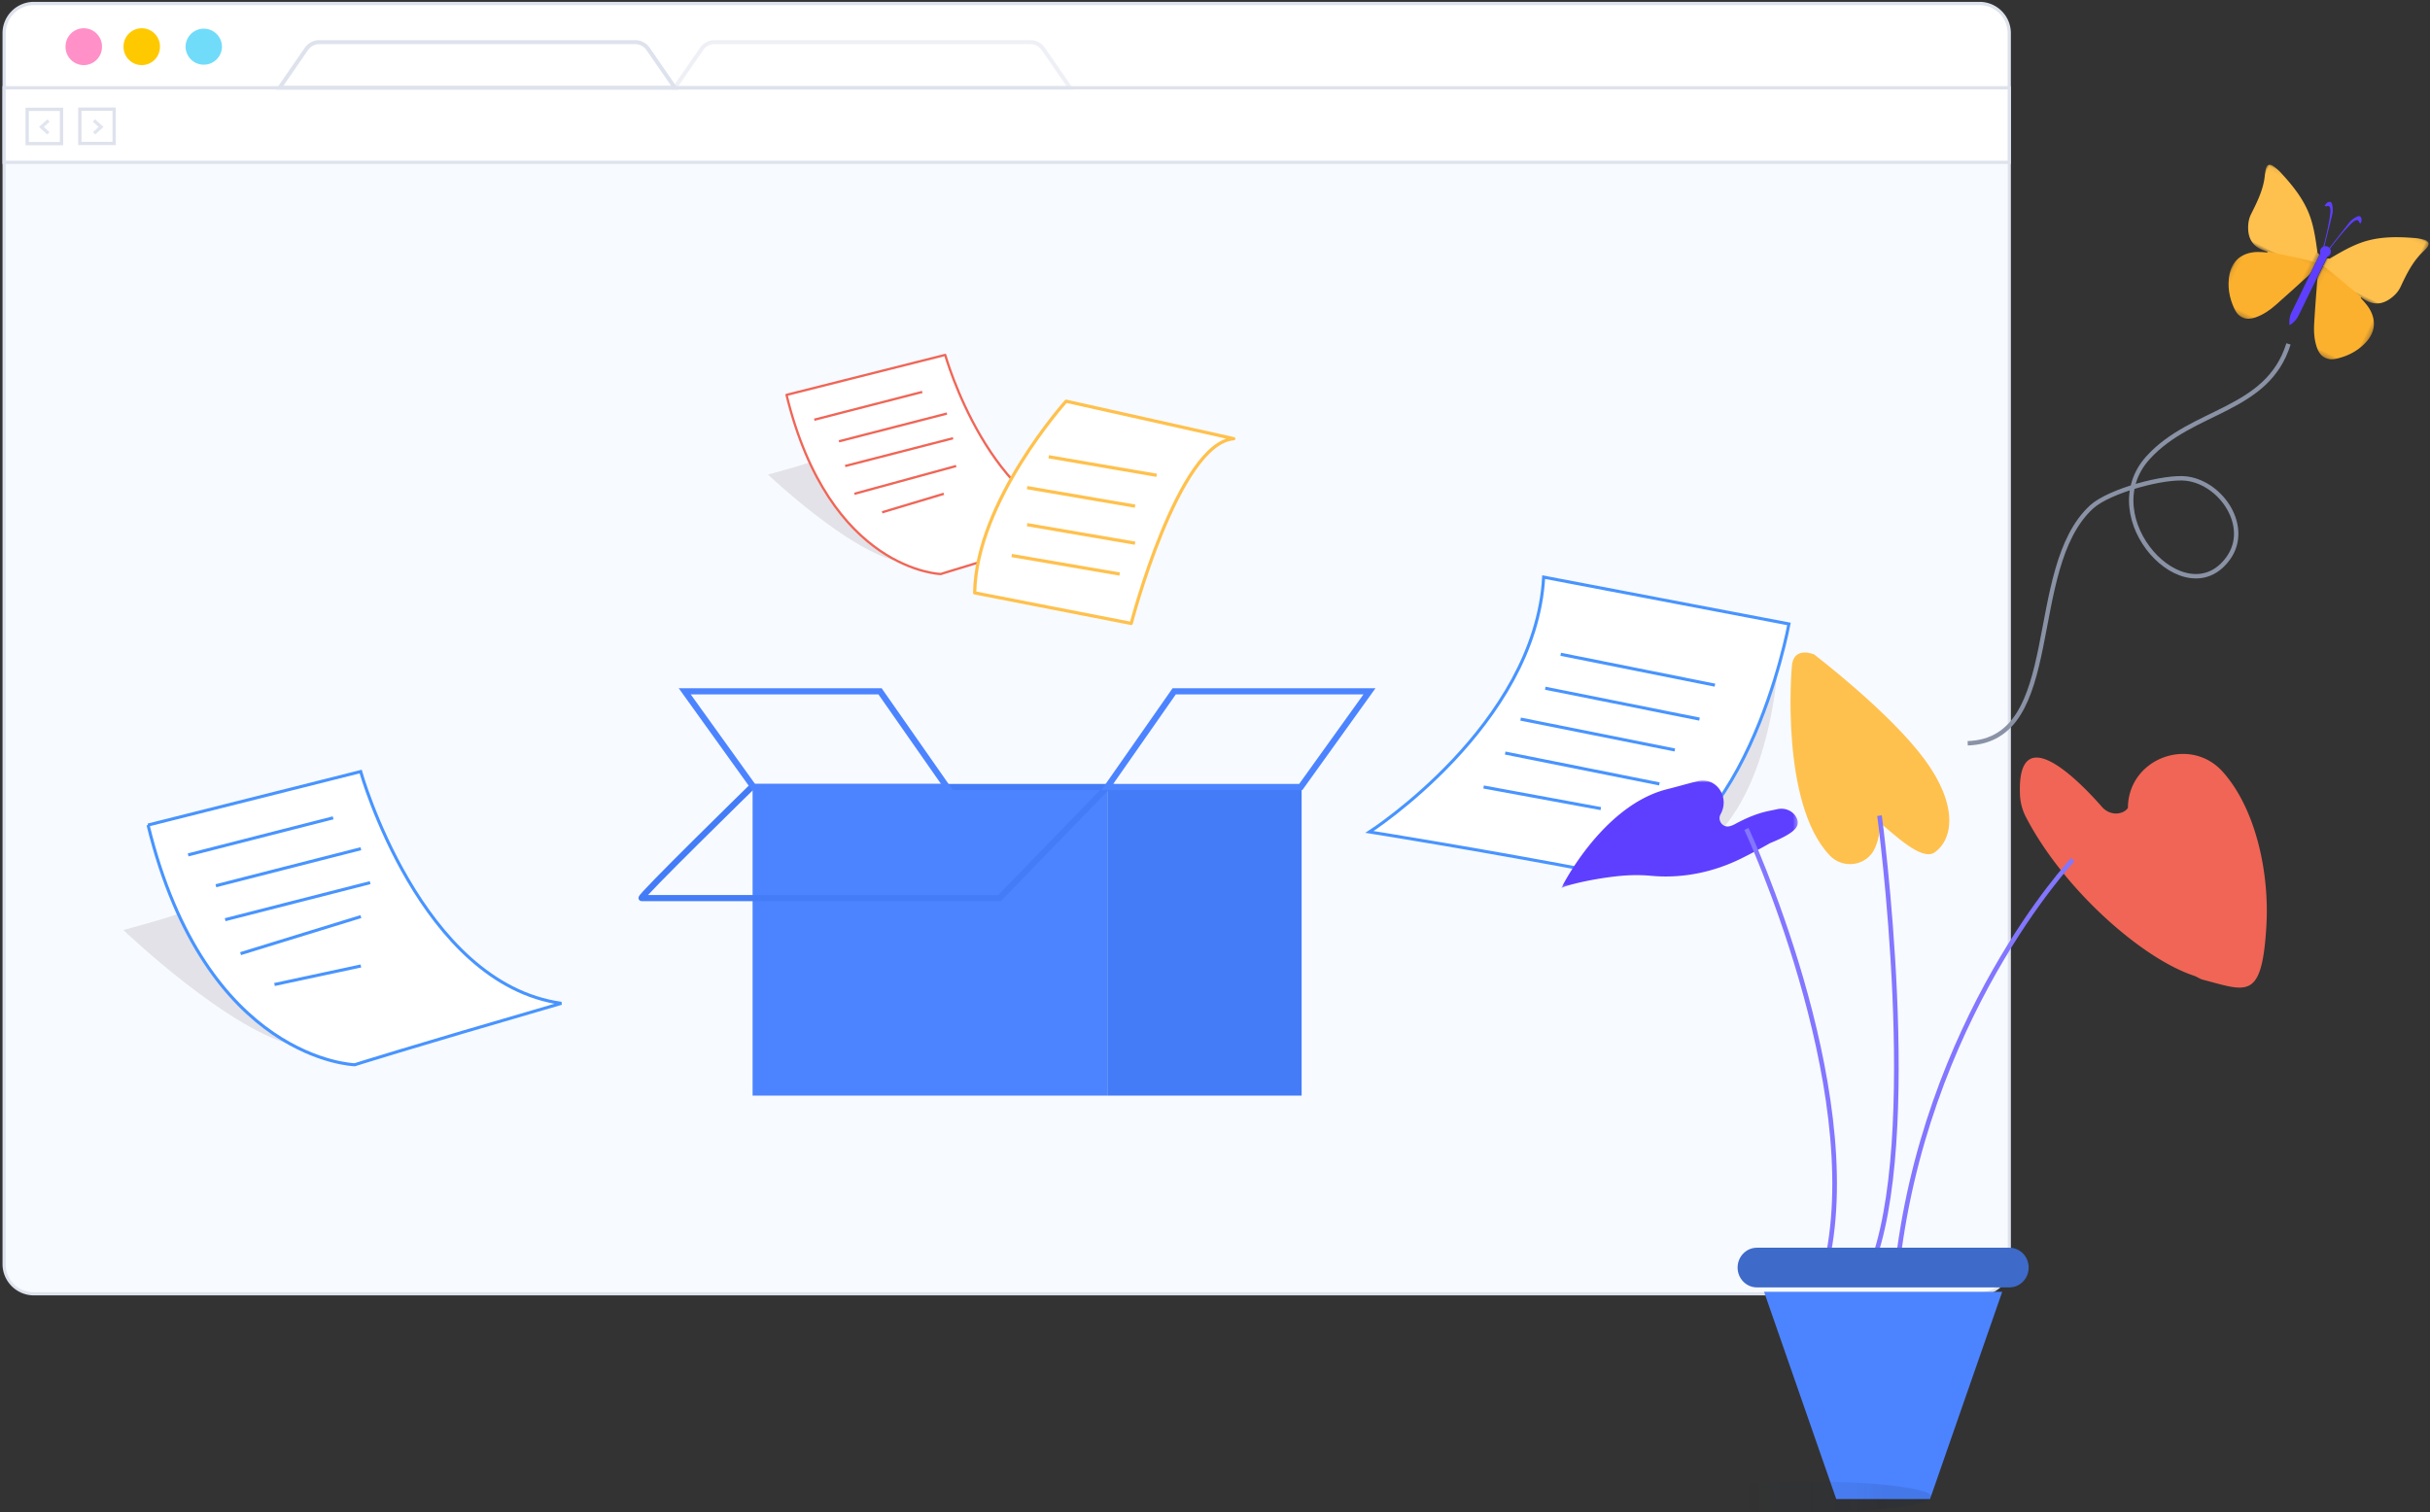 <svg height="343" width="551" xmlns="http://www.w3.org/2000/svg"><rect width="100%" height="100%" fill="#333333" stroke="none"/><linearGradient id="f" x1="20.769%" y1="50%" y2="50%"><stop offset="0" stop-color="#091e42" stop-opacity="0"/><stop offset=".164" stop-color="#091e42" stop-opacity=".1"/><stop offset=".45" stop-color="#091e42" stop-opacity=".28"/><stop offset=".78" stop-color="#091e42" stop-opacity=".59"/><stop offset="1" stop-color="#091e42" stop-opacity=".6"/></linearGradient><mask id="a" fill="#fff"><path d="M0 .08h19.545V18.3H0z" fill-rule="evenodd"/></mask><mask id="b" fill="#fff"><path d="M.084.053H16.75v18.71H.084z" fill-rule="evenodd"/></mask><mask id="c" fill="#fff"><path d="M.06.08h19.412V18.3H.06z" fill-rule="evenodd"/></mask><mask id="d" fill="#fff"><path d="M.061.053h16.666v18.71H.06z" fill-rule="evenodd"/></mask><mask id="e" fill="#fff"><path d="M0 .033h53.653v24.498H0z" fill-rule="evenodd"/></mask><g fill="none" fill-rule="evenodd"><path d="M7.686 293.443H448.85a6.747 6.747 0 0 0 6.747-6.747V7.535A6.747 6.747 0 0 0 448.85.787H7.686A6.747 6.747 0 0 0 .938 7.535v279.161a6.747 6.747 0 0 0 6.748 6.747z" fill="#fff" stroke="#dee2ed" stroke-width=".735"/><path d="M7.185 293.075H449.35a5.88 5.88 0 0 0 5.88-5.88V37.185H1.305v250.01a5.88 5.88 0 0 0 5.88 5.88z" fill="#f0f6ff" opacity=".5"/><path d="M.938 19.906h454.66v16.912H.937z" fill="#fff" stroke="#dee2ed" stroke-width=".735"/><path d="M14.863 10.543a4.132 4.132 0 0 1 4.131-4.133c2.28 0 4.13 1.85 4.13 4.133a4.131 4.131 0 1 1-8.26 0" fill="#ff90c8"/><path d="M28.012 10.543a4.132 4.132 0 0 1 4.13-4.133c2.28 0 4.13 1.85 4.13 4.133a4.131 4.131 0 1 1-8.26 0" fill="#ffc900"/><path d="M42.076 10.543a4.131 4.131 0 0 1 8.26 0 4.13 4.13 0 1 1-8.26 0" fill="#70dcfa"/><path d="M144.013 9.104H72.415a4.02 4.02 0 0 0-3.308 1.737l-6.569 9.515h91.352l-6.567-9.515a4.023 4.023 0 0 0-3.31-1.737m0 .903a3.12 3.12 0 0 1 2.568 1.347l5.592 8.1H64.257l5.591-8.1a3.117 3.117 0 0 1 2.567-1.347z" fill="#dee2ed"/><path d="M233.623 9.104h-71.598c-1.322 0-2.558.65-3.308 1.737l-6.569 9.515H243.5l-6.568-9.515a4.023 4.023 0 0 0-3.309-1.737m0 .903a3.12 3.12 0 0 1 2.568 1.347l5.591 8.1h-87.915l5.591-8.1a3.117 3.117 0 0 1 2.567-1.347z" fill="#dee2ed" opacity=".5"/><path d="M16.845 32.583h7.78v-7.784h-7.78zm11.914 0h7.78v-7.784h-7.78z" fill="#fff"/><path d="M5.793 32.954h8.522v-8.527H5.793zm.743-.743h7.036v-7.04H6.536zm11.196.699h8.523v-8.527h-8.523zm.744-.743h7.036v-7.04h-7.036z" fill="#dee2ed"/><path d="M10.974 30.23l-1.587-1.44 1.624-1.46m10.327 2.9l1.587-1.44-1.625-1.46" opacity=".9" stroke="#dee2ed" stroke-width=".743"/><path d="M42.336 206.5c-1.484.988-14.36 4.443-14.36 4.443S52.343 234.28 67.52 237.3l.32-9.569z" fill="#e2e2e8"/><path d="M33.57 187.131L81.78 175s13.517 48.076 45.508 52.57C91.693 237.905 80.43 241.5 80.43 241.5s-33.792-.9-46.858-54.369" fill="#fff"/><path d="M33.57 187.131L81.78 175s13.517 48.076 45.508 52.57C91.693 237.905 80.43 241.5 80.43 241.5s-33.792-.9-46.858-54.369zm9.093 6.769l32.87-8.4m-26.576 15.4l32.871-8.4m-30.773 16.1l32.871-8.4m-29.374 16.1l27.276-8.4m-19.583 15.4l19.583-4.2" stroke="#4894ff" stroke-width=".698"/><path d="M184.98 104.3c-1.12.74-10.833 3.333-10.833 3.333s18.384 17.503 29.832 19.767l.242-7.176z" fill="#e2e2e8"/><path d="M178.344 89.568l35.98-9.068s10.086 35.931 33.958 39.29c-26.562 7.723-34.968 10.41-34.968 10.41s-25.218-.672-34.97-40.632" fill="#fff"/><path d="M178.344 89.568l35.98-9.068s10.086 35.931 33.958 39.29c-26.562 7.723-34.968 10.41-34.968 10.41s-25.218-.672-34.97-40.632zm6.294 5.632l24.479-6.3m-18.884 11.2l24.479-6.3m-23.08 11.9l24.478-6.3M193.73 112l23.08-6.3m-16.785 10.5l13.987-4.2" stroke="#f06556" stroke-linejoin="round" stroke-width=".521"/><path d="M279.755 99.505L241.739 91s-20.419 22.68-20.733 43.47l35.5 6.93s10.683-40.95 23.249-41.895" fill="#fff"/><path d="M279.755 99.505L241.739 91s-20.419 22.68-20.733 43.47l35.5 6.93s10.683-40.95 23.249-41.895zM262.27 107.8l-24.479-4.2m19.583 11.2l-24.478-4.2m24.478 12.6l-24.478-4.2m20.981 11.2L229.4 126" stroke="#ffc14d" stroke-linejoin="round" stroke-width=".733"/><path d="M170.65 248.5h80.43v-70h-80.43z" fill="#4c84ff"/><path d="M251.08 248.5h44.061v-70H251.08z" fill="#447cf7"/><path d="M170.462 178.5s-25.76 25.2-24.972 25.2h81.156l24.434-25.2z" stroke="#447cf7" stroke-width="1.4"/><path d="M266.245 156.8l-15.165 21.7h43.866l15.582-21.7zm-66.697 0l15.164 21.7h-43.867l-15.581-21.7z" stroke="#4c84ff" stroke-width="1.4"/><path d="M403.537 141.4s1.703 62.5-40.555 56.262c22.17-25.102 40.555-56.262 40.555-56.262" fill="#e2e2e8"/><path d="M350.025 130.9l55.62 10.62s-9.99 54.838-41.672 56.58c-28.877-5.513-53.445-9.405-53.445-9.405s37.627-24.186 39.497-57.795" fill="#fff"/><path d="M350.025 130.9l55.62 10.62s-9.99 54.838-41.672 56.58c-28.877-5.513-53.445-9.405-53.445-9.405s37.627-24.186 39.497-57.795zm3.865 17.5l34.969 7m-38.466.7l34.969 7m-40.564 0l34.969 7m-38.466.7l34.969 7m-39.865.7l26.577 4.9" stroke="#4894ff" stroke-width=".698"/><path d="M19.545 13.885a.414.414 0 0 0-.371-.413l-.022-.003a.375.375 0 0 1-.273-.163c-.298-.442-.596-.884-.896-1.325-1.525-2.243-3.12-4.427-5.21-6.192-2.7-2.281-5.855-3.741-9.105-5.018A11.964 11.964 0 0 0 1.49.13C.24-.1-.245.467.116 1.687.357 2.5.693 3.286.91 4.104c.688 2.605.68 5.278.64 7.941-.017 1.215.309 2.276.854 3.323 1.1 2.112 2.794 3.124 5.182 2.903.331-.03.662-.063.981-.096a.203.203 0 0 1 .21.114l10.77-2.776z" fill="#ffc14d" mask="url(#a)" transform="rotate(26 177.04 1132.432)"/><path d="M5.768 3.074c-.664.25-1.358.528-2.017.87C.813 5.472-.468 8.132.305 11.105c.703 2.709 2.28 4.927 4.471 6.684 1.81 1.45 3.583 1.257 5.212-.41 1.247-1.277 2.116-2.802 2.794-4.41 1.294-3.067 2.498-6.17 3.741-9.258l.002-.005c.14-.347.225-.712.225-1.085V.053L5.88 2.782c.052.1.026.24-.112.292" fill="#fcb12e" mask="url(#b)" transform="rotate(26 142.53 1130.842)"/><path d="M.06 13.885c0-.213.16-.392.369-.413l.022-.003a.372.372 0 0 0 .27-.163l.89-1.325c1.516-2.243 3.1-4.427 5.175-6.192 2.682-2.281 5.816-3.741 9.043-5.018a11.82 11.82 0 0 1 2.162-.64c1.243-.232 1.724.336 1.366 1.556-.24.813-.573 1.599-.787 2.417-.684 2.605-.676 5.278-.637 7.941.018 1.215-.306 2.276-.847 3.323-1.093 2.112-2.776 3.124-5.147 2.903-.33-.03-.657-.063-.975-.096a.2.2 0 0 0-.208.114L.06 15.513z" fill="#ffc14d" mask="url(#c)" transform="rotate(26 166.382 1178.592)"/><path d="M11.042 3.074c.664.25 1.359.528 2.018.87 2.938 1.527 4.218 4.187 3.446 7.16-.703 2.709-2.28 4.927-4.472 6.684-1.809 1.45-3.583 1.257-5.211-.41-1.247-1.277-2.117-2.802-2.795-4.41C2.735 9.901 1.531 6.798.288 3.71l-.003-.005A2.895 2.895 0 0 1 .061 2.62V.053L10.93 2.782c-.052.1-.025.24.112.292" fill="#fcb12e" mask="url(#d)" transform="rotate(26 133.271 1170.948)"/><g fill="#5e3fff"><path d="M519.158 73.755a5.135 5.135 0 0 1 .468-2.952l6.755-13.85c.204-.418.721-.586 1.155-.374s.62.722.415 1.14l-6.755 13.85a5.135 5.135 0 0 1-2.038 2.186"/><path d="M527.143 46.704a.494.494 0 0 0 .473.063c.336-.125.906-.123.787 1.422-.166 2.163-1.359 7.24-1.864 8.58.093.264.26.126.26.126l1.95-7.87c.086-.345.207-.799.213-1.155.015-.778-.103-1.962-.534-2.06 0 0-.755-.222-1.314.872l.03.022m8.1 3.951a.494.494 0 0 1-.34-.333c-.108-.342-.461-.79-1.606.254-1.602 1.463-4.868 5.529-5.612 6.751-.266.09-.26-.126-.26-.126l5.001-6.383c.22-.28.502-.654.778-.878.605-.49 1.61-1.127 1.952-.847 0 0 .64.458.122 1.571l-.034-.009"/><path d="M526.208 56.51a1.22 1.22 0 0 1 1.632-.556c.607.296.86 1.025.566 1.63s-1.025.852-1.632.556a1.22 1.22 0 0 1-.566-1.63"/></g><g><path d="M36.163 7.633c-.018.03-.034.063-.05.096-.727 1.398.56 3.06 2.064 2.672.453-.118.83-.27 1.141-.44 2.438-1.33 4.981-2.446 7.688-3.012l2.083-.434c1.732-.362 3.58.436 4.323 2.072.772 1.705-.073 3.22-6.034 5.636a129.788 129.788 0 0 1-6.559 3.494c-6.08 3.005-12.811 4.457-19.553 3.997-.326-.024-.655-.05-.983-.079-2.505-.23-5.028-.175-7.53.096C6.45 22.411.379 23.96.017 24.511c-.469.72 8.91-18.661 23.917-22.49 2.268-.561 4.72-1.288 7.032-1.846 4.205-1.016 7.312 3.611 5.198 7.458" fill="#5e3fff" mask="url(#e)" transform="translate(354 177)"/><path d="M396 188s26.972 58.003 18.271 98" stroke="#8376ff" stroke-width="1.05"/><path d="M406.283 151.327s-2.698 30.733 8.578 42.675c3.06 3.241 8.472 2.428 10.277-1.635.728-1.638 1.146-3.589 1.224-5.652 2.787 2.15 9.32 8.738 12.31 6.622 4.38-3.104 5.214-10.968-2.297-21.109-7.926-10.76-25.035-23.797-25.035-23.797s-4.814-2.079-5.057 2.896" fill="#ffc14d"/><path d="M426.179 185s9.905 73.721-2.179 103" stroke="#8376ff" stroke-width="1.05"/><path d="M476.613 183.01c-3.884-4.458-19.355-21.119-18.585-2.717a12.1 12.1 0 0 0 1.365 5.064c8.514 16.369 26.266 32.028 38.084 35.949.7.233 1.304.719 2.02.905 10.01 2.603 13.404 4.85 14.405-12.235.711-12.136-2.447-26.575-9.873-34.9-7.391-8.286-21.335-3.093-21.518 7.967-.001.064.021.123-.001.163-.298.544-1.045 1.085-2.095 1.259-1.425.236-2.857-.37-3.802-1.455" fill="#f06556"/><path d="M470 195s-33.94 36.09-40 94" stroke="#8376ff" stroke-width="1.05"/><path d="M437.636 340h-21.274L400 293h54z" fill="#4c84ff"/><path d="M455.623 292h-57.245c-2.417 0-4.378-2.015-4.378-4.5s1.961-4.5 4.378-4.5h57.245c2.419 0 4.377 2.015 4.377 4.5s-1.958 4.5-4.377 4.5" fill="#3e6ac9"/></g><path d="M518.916 78c-4.82 15.423-21.818 14.754-31.843 25.802-12.436 13.704 8.629 36.213 18.215 22.757 5.011-7.033-1.442-16.907-9.399-17.997-4.896-.67-17.632 2.743-21.644 6.434-15.254 14.035-5.977 52.863-28.07 53.589" stroke="#8a92a6"/><ellipse cx="409.5" cy="339.5" fill="url(#f)" fill-rule="nonzero" opacity=".2" rx="28.5" ry="3.5"/></g></svg>